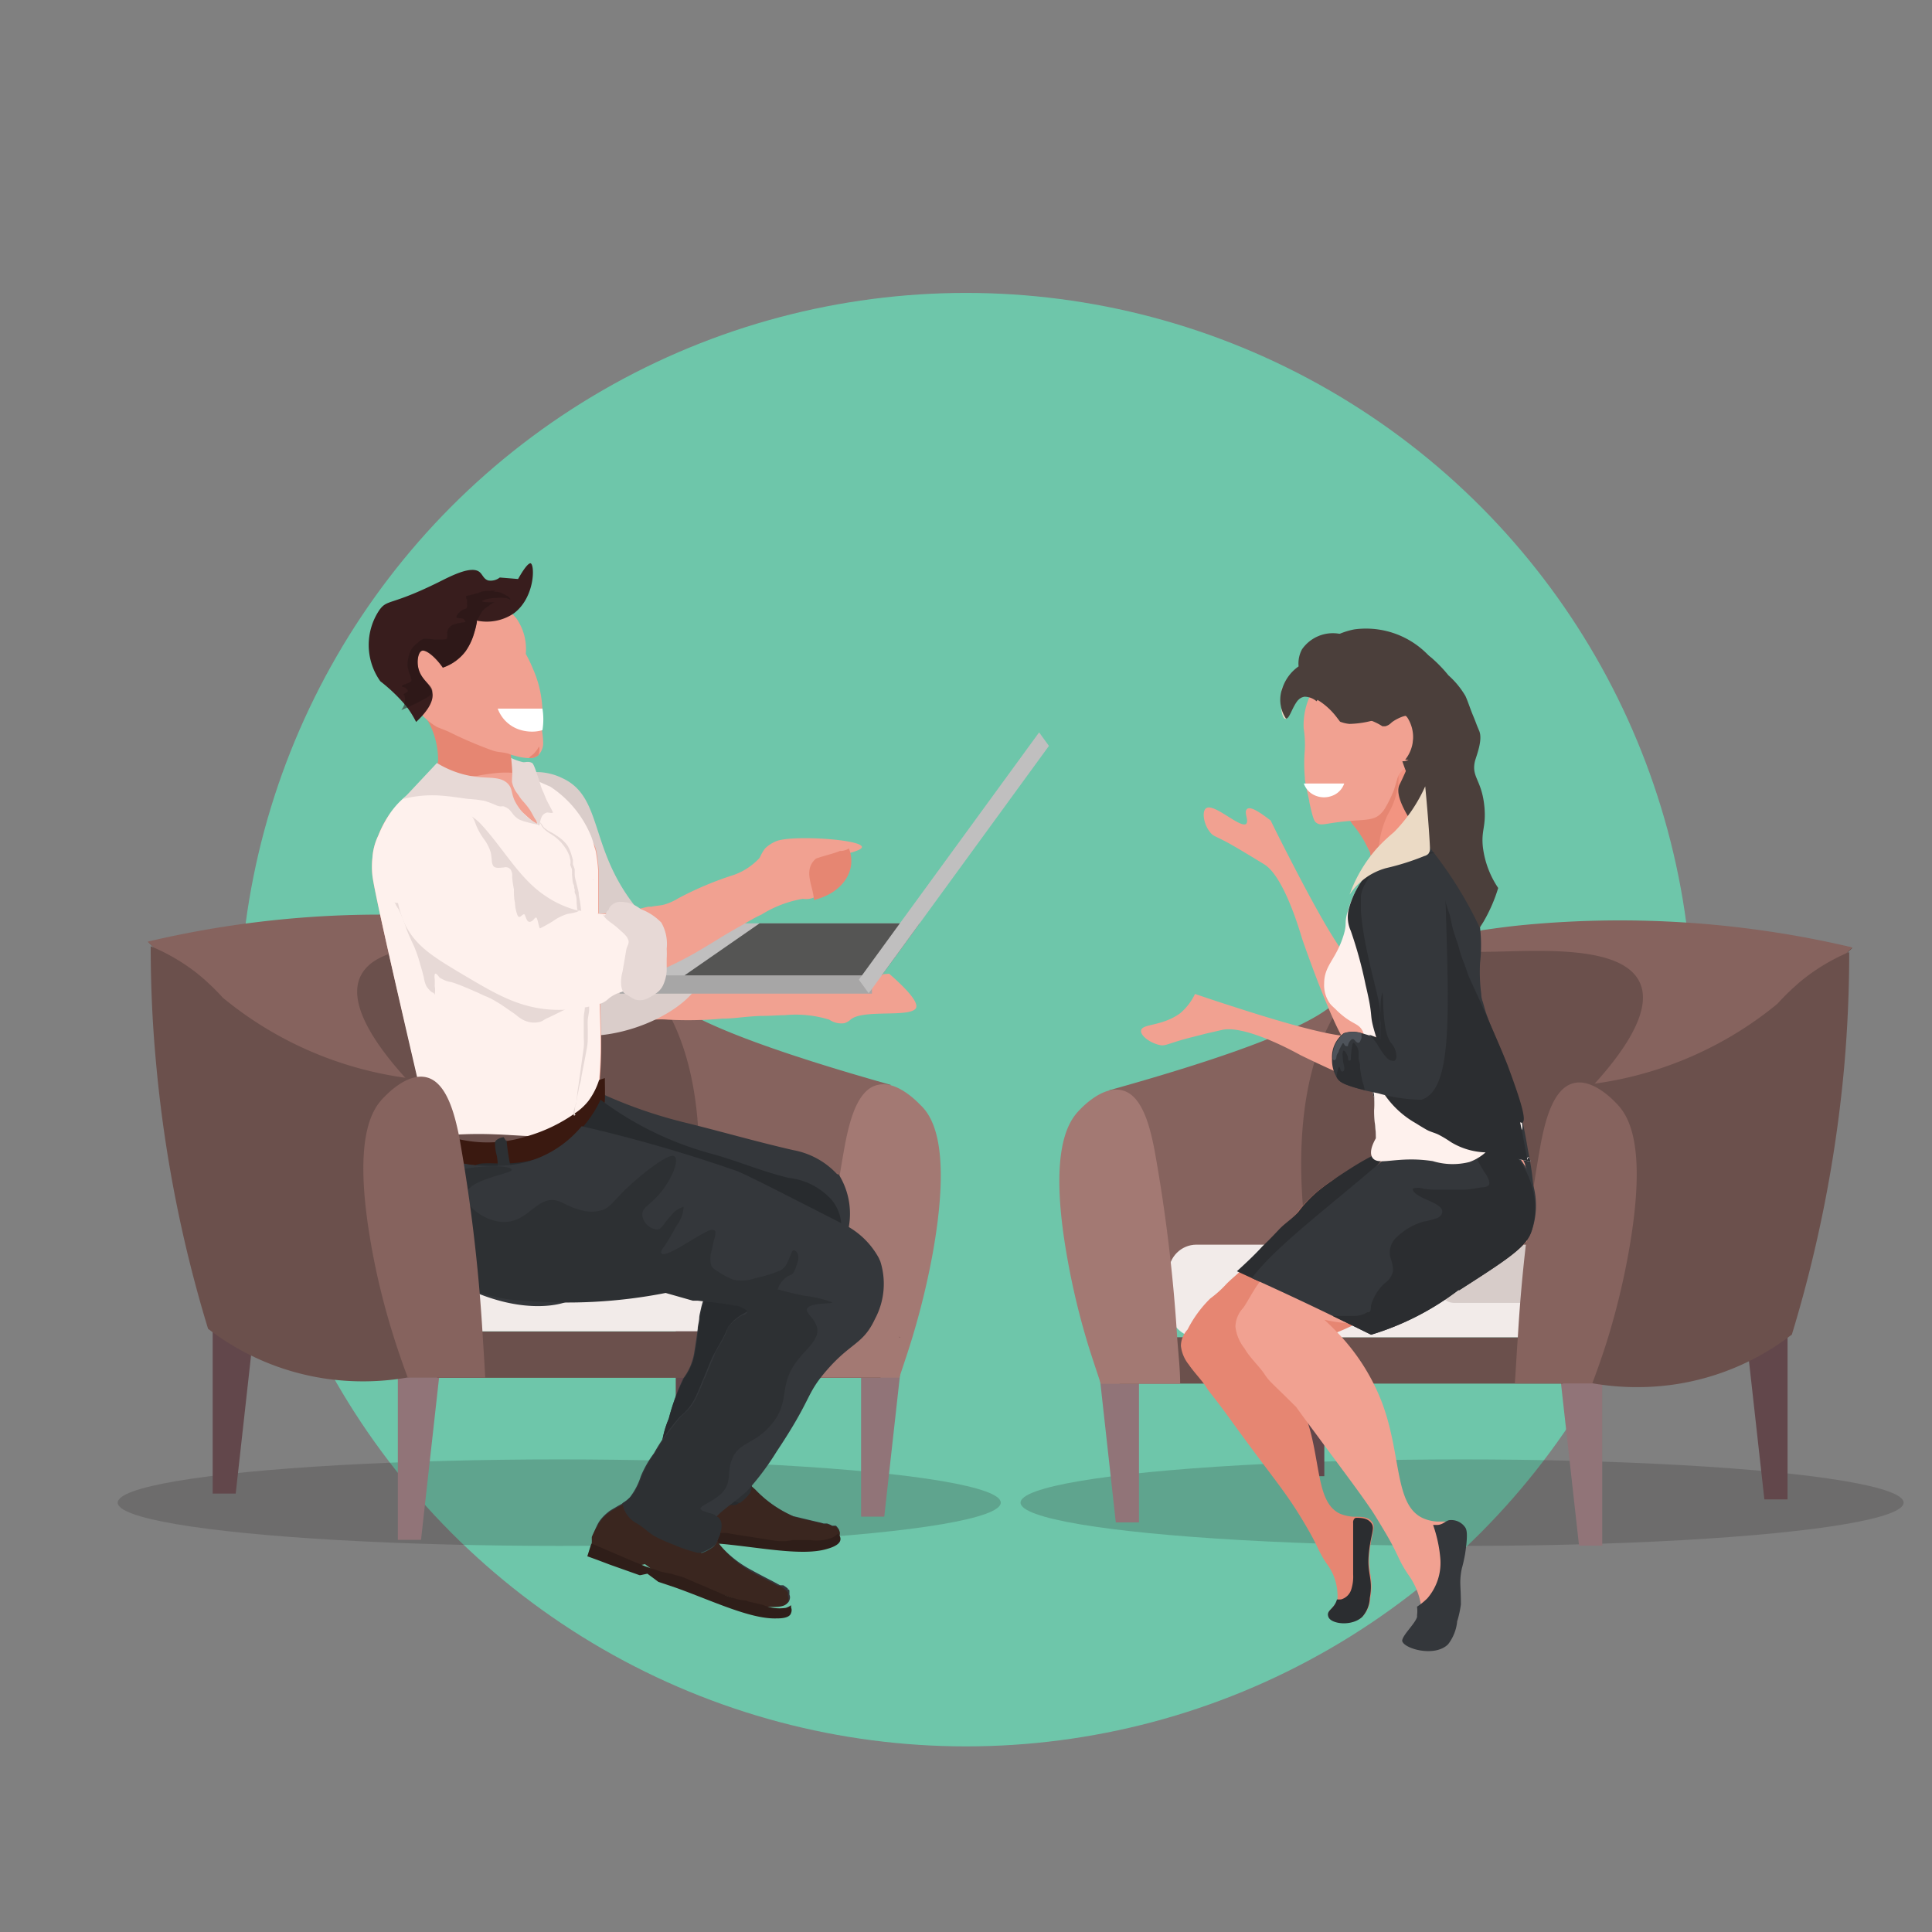 <svg id="Layer_1" data-name="Layer 1" xmlns="http://www.w3.org/2000/svg" viewBox="0 0 130 130">
  <rect x="0" y="0" width="130" height="130" fill="#808080" stroke="none"/>
  <defs>
    <style>
      .cls-1 {
        fill: #6ec6aa;
      }

      .cls-2 {
        fill: #231f20;
        opacity: 0.2;
        isolation: isolate;
      }

      .cls-3 {
        fill: #62474b;
      }

      .cls-4 {
        fill: #917478;
      }

      .cls-5, .cls-9 {
        fill: #6b504c;
      }

      .cls-6 {
        fill: #86635e;
      }

      .cls-7 {
        fill: #f2ebe9;
      }

      .cls-8 {
        fill: #a37973;
      }

      .cls-9 {
        opacity: 0.2;
      }

      .cls-10 {
        fill: #f1a191;
      }

      .cls-11 {
        fill: #e7d9d6;
      }

      .cls-12 {
        fill: #e68672;
      }

      .cls-13 {
        fill: #dacdca;
      }

      .cls-14 {
        fill: #fef1ed;
      }

      .cls-15 {
        fill: #34373b;
      }

      .cls-16 {
        fill: #3a1910;
      }

      .cls-17 {
        fill: #3a261f;
      }

      .cls-18 {
        fill: #282b2e;
      }

      .cls-19 {
        fill: #2d3033;
      }

      .cls-20 {
        fill: #381d1d;
      }

      .cls-21 {
        fill: #251414;
        opacity: 0.5;
      }

      .cls-22 {
        fill: #332f57;
      }

      .cls-23 {
        fill: #2f1e19;
      }

      .cls-24 {
        fill: #395a59;
      }

      .cls-25 {
        fill: #a7a6a6;
      }

      .cls-26 {
        fill: #c0bfbf;
      }

      .cls-27 {
        fill: #555554;
      }

      .cls-28 {
        fill: #ebdac5;
      }

      .cls-29 {
        fill: none;
      }

      .cls-30 {
        fill: #2b2d30;
      }

      .cls-31 {
        fill: #e77e67;
      }

      .cls-32 {
        fill: #f29481;
      }

      .cls-33 {
        fill: #b41f2f;
      }

      .cls-34 {
        fill: #4b3f3b;
      }

      .cls-35 {
        fill: #4b2b11;
      }

      .cls-36 {
        fill: #4e535a;
      }

      .cls-37 {
        fill: #fff;
      }
    </style>
  </defs>
  <circle class="cls-1" cx="65" cy="68.61" r="48.9"/>
  <ellipse id="Ellipse_17" data-name="Ellipse 17" class="cls-2" cx="37.63" cy="101.11" rx="29.71" ry="2.91"/>
  <ellipse id="Ellipse_17-2" data-name="Ellipse 17" class="cls-2" cx="98.38" cy="101.11" rx="29.71" ry="2.91"/>
  <g>
    <polygon class="cls-3" points="15.86 100.5 14.31 100.5 14.31 86.47 17.42 86.47 15.86 100.5"/>
    <polygon class="cls-3" points="47.03 98.94 45.47 98.94 45.47 84.91 48.59 84.91 47.03 98.94"/>
    <polygon class="cls-4" points="28.33 103.61 26.77 103.61 26.77 89.59 29.89 89.59 28.33 103.61"/>
    <polygon class="cls-4" points="59.5 102.05 57.94 102.05 57.94 88.03 61.06 88.03 59.5 102.05"/>
    <rect class="cls-5" x="29.42" y="89.59" width="29.83" height="3.12"/>
    <path class="cls-6" d="M59.94,73a17.45,17.45,0,0,0-2.31,8.36,17.65,17.65,0,0,0,2.28,9A29.35,29.35,0,0,0,51.49,88a30.1,30.1,0,0,0-8.6.23,145,145,0,0,0-1.84-17.2q-.66-3.9-1.46-7.5A11.17,11.17,0,0,1,43,65.35a10.86,10.86,0,0,1,1.61,1.55C45.66,68.12,49.29,70,59.94,73Z"/>
    <path class="cls-5" d="M46.16,85.85A60.88,60.88,0,0,0,16,85.5a19.25,19.25,0,0,0,1.23-7,19.68,19.68,0,0,0-2.78-9.52,25,25,0,0,0-4.47-5.58,68.17,68.17,0,0,1,22-1.52q1.62.16,2.91.36h0c4.58.7,6.13,1.7,6.67,2.06C49.6,69.83,46.52,84.27,46.16,85.85Z"/>
    <rect class="cls-7" x="27.76" y="83.35" width="28.18" height="6.23" rx="1.87"/>
    <path class="cls-8" d="M62.76,84.34a52.26,52.26,0,0,1-1.25,5.25c-.29,1-.63,2-1,3.11H55.13c.06-1,.12-2,.2-3.11A109.35,109.35,0,0,1,56.86,77c.28-1.41.79-3.71,2.21-4,1.24-.3,2.58,1.06,2.86,1.35C62.72,75.09,64.06,77.08,62.76,84.34Z"/>
    <path class="cls-6" d="M36.47,63.33c-.18,1.09-10.64-1.19-12.24,2.42-.89,2,1.42,5,3.16,6.9a12.9,12.9,0,0,1-5.76.62,10.88,10.88,0,0,1-3.77-1.74,34.88,34.88,0,0,1-3.45-2.59,25,25,0,0,0-4.47-5.58,68.17,68.17,0,0,1,22-1.52q1.62.16,2.91.36h0C35.9,62.65,36.52,63.05,36.47,63.33Z"/>
    <polygon class="cls-3" points="118.72 100.89 120.28 100.89 120.28 86.86 117.16 86.86 118.72 100.89"/>
    <polygon class="cls-3" points="87.55 99.33 89.11 99.33 89.11 85.3 85.99 85.3 87.55 99.33"/>
    <polygon class="cls-4" points="106.25 104 107.81 104 107.81 89.98 104.69 89.98 106.25 104"/>
    <polygon class="cls-4" points="75.08 102.44 76.64 102.44 76.64 88.42 73.53 88.42 75.08 102.44"/>
    <rect class="cls-5" x="75.33" y="89.98" width="29.83" height="3.12"/>
    <path class="cls-6" d="M74.64,73.36a17.42,17.42,0,0,1,0,17.33,29.35,29.35,0,0,1,8.42-2.27,30.1,30.1,0,0,1,8.6.23,145,145,0,0,1,1.84-17.2q.66-3.9,1.47-7.5a11.2,11.2,0,0,0-3.42,1.79A10.86,10.86,0,0,0,90,67.29C88.93,68.51,85.29,70.39,74.64,73.36Z"/>
    <path class="cls-5" d="M88.42,86.24a60.88,60.88,0,0,1,30.2-.35,19.06,19.06,0,0,1-1.22-7,19.57,19.57,0,0,1,2.77-9.52,25,25,0,0,1,4.47-5.58,68.17,68.17,0,0,0-22-1.52c-1.08.1-2,.23-2.91.36h0c-4.58.7-6.13,1.7-6.66,2.06C85,70.22,88.06,84.66,88.42,86.24Z"/>
    <rect class="cls-7" x="78.64" y="83.74" width="28.18" height="6.23" rx="1.87" transform="translate(185.46 173.72) rotate(180)"/>
    <rect class="cls-9" x="96.68" y="83.74" width="10.14" height="3.93" rx="1.18" transform="translate(203.49 171.41) rotate(-180)"/>
    <path class="cls-8" d="M71.83,84.73A49.3,49.3,0,0,0,73.07,90c.29,1,.64,2,1,3.11h5.34c0-1-.12-2-.2-3.11a109.35,109.35,0,0,0-1.53-12.64c-.28-1.41-.79-3.71-2.21-4-1.24-.3-2.58,1.06-2.85,1.35C71.87,75.48,70.52,77.47,71.83,84.73Z"/>
    <path class="cls-6" d="M98.11,63.71c.19,1.1,10.64-1.18,12.24,2.43.9,2-1.42,5-3.16,6.9a12.92,12.92,0,0,0,5.76.62,10.88,10.88,0,0,0,3.77-1.74,33.75,33.75,0,0,0,3.45-2.59,25,25,0,0,1,4.47-5.58,68.17,68.17,0,0,0-22-1.52c-1.08.1-2,.23-2.91.36h0C98.68,63,98.07,63.44,98.11,63.71Z"/>
    <path class="cls-10" d="M32.83,54.34c-.24.59-.45,1.12-.64,1.62-.67,1.79-1,3.1-.47,4.46a8.28,8.28,0,0,0,1.21,2c.23.29.34.35.75.82l.39.45a13.05,13.05,0,0,0,1.11,1.35l.22.19c.33.26.67.5,1,.75l0,0,.14.09.85.62.87.65c.37.27.78.42,1.17.67s.63.62,1,.73a1.27,1.27,0,0,0,.58-.07,2.32,2.32,0,0,1,.91,0c1,.14,2-.15,3-.06h0a25.26,25.26,0,0,0,3.69-.07c.82,0,1.3-.12,2.52-.18.79,0,1.19-.05,1.67-.05a7.67,7.67,0,0,1,3,.3,1.43,1.43,0,0,0,1,.24,1,1,0,0,0,.43-.24c.81-.72,4-.12,4.4-.77.13-.25-.09-.83-1.8-2.32-4.51.36-6.64.13-7.75-.19a13.77,13.77,0,0,0-3.91-.57,3.08,3.08,0,0,1-.45,0,3.71,3.71,0,0,1-.54-.06,7.63,7.63,0,0,1-.85-.26l-.15,0-.08,0-1-.22a3.6,3.6,0,0,1-.44-.12c-.65-.21-1.24-.51-1.87-.76a5.06,5.06,0,0,1-1.69-1.25,8.37,8.37,0,0,1-2.24-4.06,11,11,0,0,1-.34-1.63c0-.36.07-.68,0-1a10.4,10.4,0,0,0-.31-1.09,4.82,4.82,0,0,0-.36-1.19,1.79,1.79,0,0,0-.63-.59,3.21,3.21,0,0,0-3.68.5l-.1.09A3.68,3.68,0,0,0,32.83,54.34Z"/>
    <path class="cls-11" d="M35.83,54V52a2.5,2.5,0,0,0,0-.61c-.06-.13-.29,0-.41-.06a3.81,3.81,0,0,1-1.64-.7c-.29-.18-.55-.4-.83-.59s-.27-.2-.37,0a2,2,0,0,0-.14.49c-.05.21-.11.41-.16.61s0,.28.15.34c.44.14.88.25,1.31.43a4.24,4.24,0,0,1,1.16.64,3.37,3.37,0,0,1,.37.39,3.44,3.44,0,0,1,.27.27,1.38,1.38,0,0,1,.28.9Z"/>
    <path class="cls-12" d="M28.19,47.05l-.09,0c.17.33.4.81.66,1.4a5.46,5.46,0,0,1,.72,2.71,3.18,3.18,0,0,1-.79,1.67,4.21,4.21,0,0,1,2.67,0c.25.13.72.39,1.16.6a3.58,3.58,0,0,1,.48.24c.1.07.16.18.26.24.36.23.67.33,1,0s.21-1.29.21-1.86-.14-1.38-.14-2.1c0-.16.08-.59,0-.72a3,3,0,0,0-1-.28,3.81,3.81,0,0,1-1.57-.5,4.39,4.39,0,0,0-1.62-.4,7.64,7.64,0,0,1-1.07-.28A1.87,1.87,0,0,1,28.19,47.05Z"/>
    <path class="cls-13" d="M34.31,52.36a4,4,0,0,1,3.53,0c2.68,1.24,1.83,4.54,4.7,8.36,2.42,3.22,4.78,3.22,4.71,4.71-.12,2.43-6.56,5.63-10.72,3.66C30.81,66.37,30.75,54.49,34.31,52.36Z"/>
    <path class="cls-10" d="M27.34,46.14a5.67,5.67,0,0,0,1,1.91,4.56,4.56,0,0,0,1,.83l.12.06h0c.35.14.7.27,1,.43a27.77,27.77,0,0,0,2.71,1.14c.39.13.77.09,1.14.24a1.87,1.87,0,0,0,.36.11,3.61,3.61,0,0,0,.91.15.92.92,0,0,0,.65-.2h0a1.21,1.21,0,0,0,.32-.74,5.29,5.29,0,0,0-.1-1,4.33,4.33,0,0,1,.05-.81A7.47,7.47,0,0,0,35.86,45a9.22,9.22,0,0,0-.48-1,3.6,3.6,0,0,0-.62-2.37,3.85,3.85,0,0,0-3.13-1.42,4.58,4.58,0,0,0-4,2.32A4.52,4.52,0,0,0,27.34,46.14Z"/>
    <path class="cls-10" d="M30.73,52.21c.42,0,.62,0,1.37,0A12.49,12.49,0,0,1,33.59,52a6.76,6.76,0,0,1,.9,0c.38,0,.7.41,1.06.58a7.28,7.28,0,0,1,1.06.67,8.08,8.08,0,0,1,1.47,1,21.39,21.39,0,0,1,1.5,2,2.14,2.14,0,0,1,.57,1.13,11.66,11.66,0,0,1,.14,1.17c0,.68,0,1.35,0,2,0,1,0,1,.08,2.89,0,1.39,0,1.54,0,2.71,0,2.31.19,3.94,0,6.33a4.37,4.37,0,0,1-.57,2.07,3.54,3.54,0,0,1-1.24,1.23c-1.84,1.21-3.6.29-7.89.54-1.7.1-2.76.32-3-.19s.35-1.32.85-1.9C26.56,66,25.19,60,25.06,58.93a5.65,5.65,0,0,1,0-1.22,4.06,4.06,0,0,1,.39-1.48,6,6,0,0,1,.67-1.31,5.4,5.4,0,0,1,.51-.61A6.92,6.92,0,0,1,30.73,52.21Z"/>
    <path class="cls-14" d="M32.73,53.14c2.12.86,3.21,2.45,3.41,2.28s-2-3.19-1.62-3.51c.07-.07.21,0,.92.32,1.61.72,1.51.66,1.6.71a7.29,7.29,0,0,1,2.74,3.34A5.9,5.9,0,0,1,40,57a1.75,1.75,0,0,1,.11.41,11.66,11.66,0,0,1,.14,1.17c0,.68,0,1.35,0,2,0,1,0,1,.08,2.89,0,1.39,0,1.54,0,2.71,0,2.31.19,3.94,0,6.33a4.37,4.37,0,0,1-.57,2.07,3.54,3.54,0,0,1-1.24,1.23c-1.84,1.21-3.6.29-7.89.54-1.7.1-2.76.32-3-.19s.35-1.32.85-1.9C26.56,66,25.19,60,25.06,58.93a5.65,5.65,0,0,1,0-1.22,4.06,4.06,0,0,1,.39-1.48,8,8,0,0,1,.67-1.31,5.48,5.48,0,0,1,2.35-2.07A5.6,5.6,0,0,1,32.73,53.14Z"/>
    <path class="cls-15" d="M24.21,80.1a4.28,4.28,0,0,0,.05.49,10.07,10.07,0,0,0,.25,1.1c.1.32.22.72.38,1.22l.26.8,0,.08c.06.15.1.29.15.43l.47.33,1.09.76c1,.36,2.39.73,4.1,1.16a12.58,12.58,0,0,0,2.2.92c3.19,1,5.24.21,5.32,0,0,0,0-.14.13-.34l0-.11.14-.39c.1-.27.21-.55.31-.84h0c.06-.18.13-.36.2-.54l.45,0c1.23-.11,2.33-.23,3.3-.35l1.83-.23c1.71-.23,3.72-.55,3.89-.11.1.27-.66.5-1.07,1.54-.09.22,0,.27-.35,1.51a5.62,5.62,0,0,0-.15.55l-.06.27a2.33,2.33,0,0,0-.05.28v0c0,.23-.07.47-.1.71v.06l-.09.66c-.06.38-.11.76-.18,1.13a3.89,3.89,0,0,1-.7,1.55A14.45,14.45,0,0,0,45,95.46a6.6,6.6,0,0,0-.47,1.7,4.82,4.82,0,0,1-.39,1.59,3,3,0,0,1-.2.29,2.18,2.18,0,0,1-.25.28l0,0-.21.2-.09.09-.1.09-.09.1-.08.09,0,0L43,100l-.09.11a2.85,2.85,0,0,0-.33.58,1.66,1.66,0,0,0-.15.46,3.54,3.54,0,0,0-.09.77v.22s0,0,0,0a.41.41,0,0,0,0,.11v0a1.08,1.08,0,0,0,0,.21h0a.19.19,0,0,0,0,.08v0a.36.36,0,0,0,0,.09h0a.14.14,0,0,1,0,.06l0,0,0,.06.1.14.12.11,0,0h0l.05,0a1.17,1.17,0,0,0,.24.09l.06,0h0l.1,0,.11,0H44.6a2.65,2.65,0,0,1,1,.12l.43.08h0c.14-.07.29-.13.43-.21l.24.1.61.25h.11l.47,0h.18l.19,0h.3c2.67.19,5.43.79,7,.34.24-.07.87-.25.93-.62a.49.49,0,0,0-.12-.35l-.06-.08,0,0s0,0-.06-.06l-.07,0-.06,0h0l-.06,0h0l-.07,0a1.75,1.75,0,0,0-.34-.15l-.08,0-.06,0-.1,0c-.15-.05-.3-.08-.47-.12l-1.56-.37a7.9,7.9,0,0,1-2.57-1.8l-.27-.24-.3-.28a1.41,1.41,0,0,1-.21-.23.39.39,0,0,1-.08-.1.34.34,0,0,1-.06-.12,1.12,1.12,0,0,1,.09-.8h0l0,0c.29-.58,1-1.22,1.59-2.21a18.36,18.36,0,0,0,1.25-3.07c1.45-4.08.95-4.13,1.86-6,1.15-2.36,2-2.39,2.36-4.27a5,5,0,0,0-.6-3.87L56.32,79a5.33,5.33,0,0,0-2.94-1.61c-2.46-.56-4.9-1.27-7.35-1.87a31.41,31.41,0,0,1-5.48-1.9A11.49,11.49,0,0,1,39.6,75a5.88,5.88,0,0,1-1.89,2c-.73.36-1.89.38-4.16.43-1,0-1.49,0-1.94,0a11.92,11.92,0,0,1-4.56-1,10.08,10.08,0,0,1-1.63-1,7.67,7.67,0,0,0-.44.85q-.14.28-.24.57a4.14,4.14,0,0,0-.15.41s0,.09,0,.14,0,0,0,0a1,1,0,0,0,0,.14A7.34,7.34,0,0,0,24.21,80.1Z"/>
    <path class="cls-16" d="M60.58,90l-.11-.06S60.53,90,60.58,90Z"/>
    <path class="cls-17" d="M42.3,101.94v.26s0,.1,0,.15a1.74,1.74,0,0,0,0,.22h0a.19.19,0,0,0,0,.08v0a.36.36,0,0,0,0,.09h0s0,0,0,.06l0,0,0,.06.1.14.12.1s0,0,0,0h0l.06,0a.92.92,0,0,0,.23.09l.06,0h0l.1,0h.11l.11,0H44.6a4.91,4.91,0,0,1,1.46.2h0l.43-.21.85.35h.11l.47,0h.67c2.67.19,5.43.79,7,.34.24-.07.87-.25.92-.62a.44.44,0,0,0-.11-.35l-.06-.08,0,0a.17.17,0,0,0-.06-.06l-.07-.06-.06,0h0l-.06,0h0l-.07,0a1.75,1.75,0,0,0-.34-.15l-.08,0-.06,0-.1,0c-.15-.05-.3-.08-.47-.12-1-.23-1.49-.35-1.56-.38a7.69,7.69,0,0,1-2.57-1.79l-.57-.52a.78.78,0,0,1-.05.23c0,.24,0,.39-.29.47a4.82,4.82,0,0,1-2.1-.12l-1.13-.18L45.55,100c-.12,0-.39,0-.48-.08a1.67,1.67,0,0,1-.17-.44c-.06-.17-.06-.24-.24-.33A2.1,2.1,0,0,0,43.9,99l-.12.14-.13.14-.23.22-.09.09-.1.09-.09.1-.08.09,0,0L43,100l-.09.11a2.54,2.54,0,0,0-.48,1A3.54,3.54,0,0,0,42.3,101.94Z"/>
    <path class="cls-16" d="M27.34,77.23c4.26,1.56,8.06,1.72,9.75.57a21.11,21.11,0,0,0,1.81-1.53c1.35-1.22,1.78-1.69,1.8-2.24s0-1,0-1.49l-.39.13a4.77,4.77,0,0,1-.71,1.4,3.91,3.91,0,0,1-.69.68,10.74,10.74,0,0,1-3.53,1.73,8.66,8.66,0,0,1-5.69-.19,7.07,7.07,0,0,1-1.83-1.16A9.16,9.16,0,0,0,27.34,77.23Z"/>
    <path class="cls-18" d="M38.79,85.59c2-.43,3.62-.7,4.77-.87.42-.07.73-.09,1.35-.18,1.71-.23,3.72-.55,3.89-.11.1.27-.66.5-1.07,1.54-.09.22,0,.27-.35,1.51a7.27,7.27,0,0,0-.27,1.14c0,.23-.07.47-.1.71s-.07.48-.1.72-.11.76-.18,1.13a3.89,3.89,0,0,1-.7,1.55A14.19,14.19,0,0,0,45,95.46a6.6,6.6,0,0,0-.47,1.7,4.82,4.82,0,0,1-.39,1.59,3,3,0,0,1-.2.29,2.18,2.18,0,0,1-.25.28l0,0,0,.08a1.92,1.92,0,0,0,1.32,1c.47.15.87.4,1.33.54a14.41,14.41,0,0,0,1.44.24l.17,0a9.51,9.51,0,0,0,1.31.1.58.58,0,0,0,.45-.14l0,0a2.91,2.91,0,0,0,.69-.66,1.28,1.28,0,0,0,.12-.43c0-.17,0-.34.05-.47v0c0-.41-.07-1-.59-1v0c0-.16-.93,0-1-.21s.83-.67,1.22-1.58-.07-1.19,0-2.07c.11-1.38,1.19-1.4,2-3s.17-2.28.34-3.54a4.18,4.18,0,0,1,.42-1.32c1.08-2.36,3.37-2.43,3.64-4.09a2.79,2.79,0,0,0-.7-2.1,4.55,4.55,0,0,0-2.81-1.41c-1.84-.43-3.58-1.2-5.41-1.68A22.07,22.07,0,0,1,40.41,74a7.89,7.89,0,0,1-3.65,3.73c-2.42,1.07-4.53.13-4.92.84S32.65,80.94,38.79,85.59Z"/>
    <path class="cls-19" d="M34.08,76.8v-.16a14.2,14.2,0,0,0,.19,1.44,3.2,3.2,0,0,1,.09.81c0,.25-.13.18-.37.18s-.5.2-.49-.18a5.23,5.23,0,0,0-.07-1.12,3,3,0,0,1-.12-.88c0-.2.37-.35.58-.37Z"/>
    <path class="cls-11" d="M34.62,53.85c-.23-.53-.14-.77-.42-1.09-.51-.55-1.28-.36-2.38-.52a6.64,6.64,0,0,1-2.42-.9l-2.27,2.42a7.91,7.91,0,0,1,2.47-.23c.78.06,1,.11,1.92.23a8.1,8.1,0,0,1,1.09.13,7.54,7.54,0,0,1,.79.3c.36.15.36,0,.57.1.49.19.46.59,1,.87a3.68,3.68,0,0,0,.56.18,7.32,7.32,0,0,0,.79.17A3.55,3.55,0,0,1,34.62,53.85Z"/>
    <path class="cls-11" d="M40,59.21h-.16A.22.22,0,0,0,40,59.21Z"/>
    <path class="cls-11" d="M26.51,60.68a.68.68,0,0,1,.14.23c.05.1.12.19.18.29a10.69,10.69,0,0,1,.54,1.36c.15.39.33.77.51,1.16a9.23,9.23,0,0,1,.4,1.19c.09.28.17.58.24.87a1.93,1.93,0,0,0,.18.59,1.59,1.59,0,0,0,.32.36,1,1,0,0,0,.14.08c.05,0,.05.08.09.12a1.67,1.67,0,0,0,0-.59,3.71,3.71,0,0,0,0-.47,1,1,0,0,1,0-.31c.08-.16.27.16.32.21a2,2,0,0,0,.82.32c.51.15,1.31.51,1.8.72a6.46,6.46,0,0,0,.6.27,4.44,4.44,0,0,1,.57.3c.38.21.72.47,1.08.71s.44.36.7.5a1.59,1.59,0,0,0,1.26.15c.14-.06.26-.16.4-.22.32-.14.64-.31,1-.48s.46-.31.71-.43.38-.11.57-.2a1.33,1.33,0,0,0,.66-.84c.12-.37.18-.69-.16-.95a2,2,0,0,0-.74-.25A9.27,9.27,0,0,1,37.36,65c-.61-.22-1.23-.38-1.84-.6A8,8,0,0,0,34.44,64l-1-.22c-.26-.08-.52-.17-.77-.27L32,63.34a11.73,11.73,0,0,1-1.12-.43l-1.26-.51c-.36-.16-.73-.28-1.08-.45a4.89,4.89,0,0,1-1.31-.89,1.91,1.91,0,0,0-.41-.29C26.7,60.74,26.53,60.77,26.51,60.68Z"/>
    <path class="cls-11" d="M35.8,51.34c.09.06.17.26.31.67s.17.49.29.91a3.57,3.57,0,0,0,.19.45c.07.18.14.36.23.54s.27.5.39.76c-.09.07-.27,0-.38,0a.55.55,0,0,0-.36.25,1.62,1.62,0,0,0-.15.5c0,.06,0,.14-.1.1a.64.64,0,0,1-.1-.18c0-.1-.09-.19-.15-.29s-.2-.37-.31-.55a5.69,5.69,0,0,0-.49-.61,2.67,2.67,0,0,1-.24-.32c-.08-.13-.19-.25-.27-.39a2,2,0,0,1-.21-.56,5.58,5.58,0,0,1,.07-.91c0-.07,0-.14,0-.17a.07.07,0,0,1,.07,0C34.85,51.46,35.44,51.12,35.8,51.34Z"/>
    <path class="cls-11" d="M38.75,75h-.06a.62.62,0,0,1,0-.33c0-.11,0-.21.05-.32s.07-.43.09-.64.05-.44.09-.65l.09-.65.18-1.29.09-.65a4.23,4.23,0,0,0,0-.63c0-.42,0-.86,0-1.32,0-.22.05-.44.07-.65a1.73,1.73,0,0,0,0-.32c0-.1,0-.2,0-.31,0-.43,0-.86,0-1.3v-1.3a9.32,9.32,0,0,0-.18-1.26c-.08-.42-.17-.85-.24-1.29s-.08-.88-.13-1.31c0-.21,0-.42-.09-.63s0-.21-.05-.32,0-.2-.07-.32-.07-.44-.1-.65a.78.78,0,0,0,0-.16l0-.14c0-.1-.06-.2-.1-.31s0-.11,0-.17l0-.16-.07-.31A2.3,2.3,0,0,0,38,57a3.09,3.09,0,0,0-.9-.86,2.55,2.55,0,0,1-.53-.4,1.47,1.47,0,0,1-.18-.28.59.59,0,0,0-.2-.24l-.05,0h.05l.27,0H36.2v0a.88.88,0,0,1,.24.23,1.74,1.74,0,0,0,.19.26,2.91,2.91,0,0,0,.54.34,2.68,2.68,0,0,1,.28.18,1.85,1.85,0,0,1,.27.19,2.08,2.08,0,0,1,.48.5,2.62,2.62,0,0,1,.26.63l.09.31,0,.16s0,.1,0,.14l.12.32s0,.11,0,.17l0,.17c0,.21.07.42.12.63s.06.21.08.32a3,3,0,0,1,.07.32c0,.22.07.44.1.66.06.43.1.87.17,1.29s.16.84.24,1.27a8.23,8.23,0,0,1,.19,1.32c0,.06,0,.12,0,.17V66c0,.43,0,.87,0,1.31,0,.11,0,.22,0,.34s0,.22,0,.33-.07.43-.09.64,0,.42,0,.63,0,.44,0,.66a3.81,3.81,0,0,1-.07.67l-.12.64-.25,1.29c0,.21-.09.42-.14.64l-.06.32-.07.32c0,.21-.08.43-.14.64a2.8,2.8,0,0,0-.09.31.69.69,0,0,0,0,.32h.06Z"/>
    <path class="cls-12" d="M36.28,50.61a.87.87,0,0,0,0-.36c-.05,0-.09.14-.14.19a2.88,2.88,0,0,1-.22.27c-.06.07-.29.21-.33.3a.92.92,0,0,0,.65-.2h0C36.26,50.73,36.27,50.66,36.28,50.61Z"/>
    <path class="cls-20" d="M25.59,45.84a11.42,11.42,0,0,1,1.75,1.68A7,7,0,0,1,28,48.58c1-.94,1.18-1.57,1.09-2-.13-.62-.77-.82-.95-1.68-.09-.44,0-1,.24-1.11s.87.34,1.42,1.13a3.2,3.2,0,0,0,1.53-1.1,4.07,4.07,0,0,0,.58-1.23,5.52,5.52,0,0,0,.18-.74s0-.06,0-.09a3.24,3.24,0,0,0,2.5-.5C36,40.19,36,38,35.7,37.9c-.1,0-.32.14-.84,1.06l-1.23-.1a1,1,0,0,1-.77.2c-.31-.09-.38-.38-.57-.55-.54-.49-1.93.24-2.77.66-3.27,1.62-3.45,1.12-4,1.89A4.21,4.21,0,0,0,25.59,45.84Z"/>
    <path class="cls-21" d="M27,47.78c.3-.12.73-.31,1.23-.57s.81-.43.85-.62c.12-.48-.76-.75-.95-1.68-.09-.44,0-1,.24-1.11s.87.34,1.42,1.13a3.2,3.2,0,0,0,1.53-1.1,4.07,4.07,0,0,0,.58-1.23,5.52,5.52,0,0,0,.18-.74.14.14,0,0,0-.06-.07.52.52,0,0,0,.18-.22,4.25,4.25,0,0,1,.27-.46,1.45,1.45,0,0,1,.41-.33,2.23,2.23,0,0,1,.24-.19l.17-.07a2.81,2.81,0,0,1-.41,0c-.14,0-.3,0-.43-.05,0-.07.18-.11.25-.14a2.59,2.59,0,0,1,.68-.09,2.51,2.51,0,0,1,.67,0,1.48,1.48,0,0,1,.29.12c0-.12-.13-.21-.21-.26a2.62,2.62,0,0,0-.59-.27,1.27,1.27,0,0,0-.34,0,.37.37,0,0,0,.14-.07,1.27,1.27,0,0,0-.39,0,1.47,1.47,0,0,0-.59.07,6.41,6.41,0,0,1-1,.27c0,.12,0,.16.06.27a1,1,0,0,1,0,.24.64.64,0,0,1,0,.24c0,.13-.18.12-.3.19s-.42.31-.41.51c.16.09.44,0,.55.17s0,.14-.11.16a3.61,3.61,0,0,0-.65.15.63.63,0,0,0-.41.62,2.09,2.09,0,0,1,0,.25c0,.13-.16.12-.29.13h-.59a4,4,0,0,0-.68-.05,1,1,0,0,0-.43.28,1.64,1.64,0,0,0-.41.42,2.29,2.29,0,0,0-.27,1.09,2.55,2.55,0,0,0,.21.75c0,.13.13.23,0,.35s-.6.21-.59.29.12.07.17.09.24.15.23.24-.13.12-.19.16l-.11.06a.38.38,0,0,1,.1.21A1.09,1.09,0,0,1,27,47.78Z"/>
    <path class="cls-22" d="M28.42,82c.1.21.21.45.34.7l.22.45.47.23c.92.49,1.87.92,2.75,1.49.28.18.58.35.88.51.12,0,.26-.06.22-.21S33.05,85,33,85c-.24-.14-.49-.25-.74-.38s-.51-.24-.76-.38a18.47,18.47,0,0,1-1.65-1,10.24,10.24,0,0,1-1.28-1.09A1.2,1.2,0,0,0,28.42,82Z"/>
    <path class="cls-23" d="M42.38,102.36v.21h0c0,.23,0,.46,0,.7l.82.08h0l.78.08h0l2.07.22.06,0h0l.43-.21.85.35h0l1.24.1c2.6.25,5.37.82,7,.34.24-.07.87-.25.92-.62a.44.44,0,0,0-.11-.35l-.06-.08,0,0a1.11,1.11,0,0,1-.3.25,2.88,2.88,0,0,1-1.54.2h-.88l-.32,0a4.46,4.46,0,0,1-.51.07c-.3,0-.58,0-.89-.06l-1.13-.18-1.35-.21-.58-.1c-.23,0-.45,0-.68,0s-.66,0-1,0-.74,0-1.11-.09l-.73-.11Z"/>
    <path class="cls-19" d="M47,100a.73.73,0,0,0,.39.27c.32.11.65.24,1,.37a3,3,0,0,0,.62.26,3.43,3.43,0,0,1,.57.17l.19.07a2.91,2.91,0,0,0,.69-.66,1.28,1.28,0,0,0,.12-.43c0-.17,0-.34.05-.47h-.23a5.62,5.62,0,0,1-1.16,0c-.54,0-1.07-.2-1.62-.19,0,.09.41.24.43.25h0c.35.15.7.3,1.07.42a4.13,4.13,0,0,0,.7.14c-.06.07-.22,0-.31,0h-.38a8,8,0,0,1-1.1-.11l-.72-.12C47.21,100.05,47,100,47,100Z"/>
    <path class="cls-15" d="M27.64,77.82a2.16,2.16,0,0,0-.05.28,1.49,1.49,0,0,0,0,.21,8.93,8.93,0,0,0,0,1.12c0,.34,0,.76.07,1.28,0,.25,0,.53.05.84v.08l0,.46.38.43.87,1c.91.6,2.13,1.29,3.69,2.12a22.32,22.32,0,0,0,8.08,1.27h0c.63-.67,1.94-.25,4.06.07.7.1.28,0,1.83.22,1.73.19,3.75.38,3.8.84,0,.3-.75.33-1.41,1.23-.14.2-.06.27-.71,1.38l-.28.5-.12.25-.12.26,0,0-.27.67,0,0c-.09.21-.17.42-.26.62-.14.36-.29.71-.45,1.06a3.76,3.76,0,0,1-1.06,1.32A14.55,14.55,0,0,0,44,97.79a7.13,7.13,0,0,0-.88,1.54,4.57,4.57,0,0,1-.76,1.45l-.26.23a2.2,2.2,0,0,1-.32.21l0,0-.25.14-.1.06-.12.07-.12.07-.1.06,0,0-.09.06-.11.09a3,3,0,0,0-.47.47,2,2,0,0,0-.25.41,4.32,4.32,0,0,0-.28.72s0,.07,0,.1v0s0,.06,0,.09,0,0,0,0,0,.07,0,.11v0c0,.08,0,.15,0,.22h0s0,.06,0,.09v0a.28.28,0,0,0,0,.09h0s0,0,0,.06,0,0,0,0a.64.64,0,0,0,0,.07.44.44,0,0,0,.06.16.38.38,0,0,0,.09.13l0,0,0,0,0,0a1.13,1.13,0,0,0,.21.15l0,0h0l.09,0,.1,0,.11,0,.13,0,.06,0,.25.07h0l.16,0h.07l.08,0,.2,0h.07l.07,0a2.62,2.62,0,0,1,1,.36,2.55,2.55,0,0,0,.4.19h0l.47-.1a1.56,1.56,0,0,0,.2.16l.53.39h0l.1,0,.44.15.07,0a.16.16,0,0,0,.09,0h0l.18.06.18.06h0l.07,0c2.54.84,5.07,2.1,6.75,2.06.25,0,.91,0,1-.37a.48.48,0,0,0,0-.37.73.73,0,0,0,0-.09l0-.06,0-.07,0-.07s0,0-.06-.06a0,0,0,0,0,0,0l-.05,0h0l0-.06a2.32,2.32,0,0,0-.3-.22l-.07,0-.06,0a.26.26,0,0,0-.09,0l-.42-.23c-.91-.47-1.36-.71-1.42-.75A7.43,7.43,0,0,1,48.47,104c-.08-.11-.14-.21-.21-.3l-.22-.34a1.92,1.92,0,0,1-.15-.27.61.61,0,0,1,0-.12.79.79,0,0,1,0-.13,1.1,1.1,0,0,1,.29-.75h0l0,0c.42-.49,1.24-1,2.08-1.75a18.2,18.2,0,0,0,2-2.67c2.4-3.6,1.93-3.77,3.27-5.35,1.69-2,2.53-1.82,3.34-3.56a5,5,0,0,0,.36-3.9,2,2,0,0,1-.09-.2A5.42,5.42,0,0,0,56.6,82.3c-4.35-2.22-6.52-3.33-7.06-3.52a99.17,99.17,0,0,0-10.4-3,7.37,7.37,0,0,1-3.65,2.39C32.3,79.06,27.72,77.53,27.64,77.82Z"/>
    <path class="cls-16" d="M47.89,103a.61.61,0,0,1,0-.12A.11.11,0,0,0,47.89,103Z"/>
    <path class="cls-17" d="M39.82,103.42s0,.07,0,.1v0s0,.06,0,.09v0a.77.77,0,0,1,0,.15c0,.08,0,.15,0,.22h0a.28.28,0,0,0,0,.09v0s0,.06,0,.09h0s0,0,0,.06v0a.64.64,0,0,0,0,.07.44.44,0,0,0,.06.16.38.38,0,0,0,.09.13l0,0,0,0,0,0a.8.8,0,0,0,.21.15l0,0h0l.09,0,.1,0,.11,0,.13,0,.07,0,.24.07h0l.16,0,.07,0,.08,0,.2,0h.07l.07,0a4.91,4.91,0,0,1,1.37.55h0l.46-.1.74.55h0l.1,0,.44.15.07,0,.09,0h0l.18.06.18.06h0l.08,0c2.53.84,5.06,2.1,6.74,2.06.25,0,.91,0,1-.37a.48.48,0,0,0,0-.37l0-.09,0-.06,0-.07-.06-.07,0-.06s0,0,0,0l-.05,0h0l-.06-.06a1.69,1.69,0,0,0-.29-.22l-.07-.05-.06,0-.09,0-.42-.23c-.91-.47-1.36-.71-1.42-.75A7.43,7.43,0,0,1,48.47,104l-.43-.64a1,1,0,0,1-.1.21c-.1.23-.11.38-.4.39a5,5,0,0,1-2-.64l-1.05-.45-1-.44c-.11,0-.38-.1-.44-.2a1.84,1.84,0,0,1-.07-.47c0-.18,0-.25-.15-.38a2.11,2.11,0,0,0-.69-.32l-.16.11-.15.1-.29.16-.1.06-.12.07-.12.07-.1.06,0,0-.09.06-.11.09a2.45,2.45,0,0,0-.72.88A4.32,4.32,0,0,0,39.82,103.42Z"/>
    <path class="cls-23" d="M39.8,103.86l-.07.19h0l-.21.67.77.28h0l.74.28h0l2,.71.07,0h0l.46-.1.74.55h0l1.19.4c2.45.88,5,2.11,6.74,2.06.25,0,.91,0,1-.37a.48.48,0,0,0,0-.37l0-.09,0-.06a1.1,1.1,0,0,1-.36.18,2.82,2.82,0,0,1-1.54-.2l-.85-.2c-.11,0-.2-.08-.31-.1a3,3,0,0,1-.51-.07c-.28-.09-.55-.15-.84-.27l-1.05-.45-1.27-.54-.53-.23c-.22-.08-.44-.11-.65-.19s-.66-.11-1-.24-.71-.22-1.06-.37-.56-.23-.68-.28Z"/>
    <path class="cls-24" d="M44.84,102.74a.78.78,0,0,0,.3.35c.29.19.58.39.85.6a3.15,3.15,0,0,0,.55.41,3.15,3.15,0,0,1,.5.3l.17.11a2.83,2.83,0,0,0,.84-.47,1.29,1.29,0,0,0,.21-.39c.07-.15.12-.31.17-.44l-.23,0a5.6,5.6,0,0,1-1.12-.29c-.52-.16-1-.46-1.53-.58,0,.08.34.34.36.34h0a9.4,9.4,0,0,0,.94.68,4.6,4.6,0,0,0,.63.31c-.07,0-.22,0-.3,0l-.37-.09a8.12,8.12,0,0,1-1-.38l-.67-.28C45,102.8,44.89,102.7,44.84,102.74Z"/>
    <path class="cls-15" d="M41.57,86.7c-.2.1-.4.18-.57.25h0l-.39.13-.15,0-.07,0-.15,0a5,5,0,0,1-.74.12,6.63,6.63,0,0,1-1,0l-.35,0h0l-1.91-.19-1.94-.2a36.58,36.58,0,0,1-3.77-.57,4.28,4.28,0,0,1-2.29-1.07A6.33,6.33,0,0,1,27,81.36v-.17a26.54,26.54,0,0,1,.3-4,1.15,1.15,0,0,0,0-.14v0a.59.59,0,0,0,0-.14c0-.11.05-.25.08-.39a1.76,1.76,0,0,0,.13.18,10.93,10.93,0,0,0,1,1.17,9.26,9.26,0,0,0,5.88,2.72,10.36,10.36,0,0,0,1.38,0,8.83,8.83,0,0,0,1.22-.22l.21,0c.27-.08.53-.16.77-.25a8,8,0,0,0,1.32-.61l.16-.08a.43.43,0,0,0,0,0c-.12.69-.23,1.37-.35,2l-.18,1c0,.1,0,.21-.05.31l-.11.65-.09.48c0,.22-.07.45-.11.67s-.12.66-.17,1l.14.12.74.6,0,0,1.15.19.36.06.11,0,.12,0Z"/>
    <g>
      <rect class="cls-25" x="41.69" y="65.59" width="16.98" height="1.27"/>
      <polygon class="cls-26" points="61.88 62.13 60.23 64.4 58.52 65.59 58.45 65.63 41.91 65.63 41.97 65.59 46.96 62.13 61.88 62.13"/>
      <polygon class="cls-27" points="61.88 62.13 60.23 64.4 59.33 65.63 46.06 65.63 46.12 65.59 51.11 62.13 61.88 62.13"/>
      <polygon class="cls-26" points="70.58 50.19 61.88 62.13 60.23 64.4 58.67 66.54 58.45 66.83 57.79 65.92 58.03 65.59 60.55 62.13 69.92 49.28 70.58 50.19"/>
    </g>
    <path class="cls-19" d="M56,87.63c0,.13-1.46,0-1.69.42-.15.3.57.68.68,1.35s-.58,1.24-1.18,1.95c-1.57,1.86-.51,2.85-1.93,4.53-1.17,1.37-2.22,1.12-2.67,2.43-.28.83,0,1.33-.51,2s-1.64,1-1.56,1.22,1,.31,1,.47,0,0,0,0c.5.17.46.75.33,1.14a0,0,0,0,0,0,0c0,.13-.1.29-.16.44h0a1.29,1.29,0,0,1-.21.39,3,3,0,0,1-.84.47l0,0a.62.62,0,0,1-.48,0,9,9,0,0,1-1.24-.41l-.15-.07a10.68,10.68,0,0,1-1.34-.59c-.41-.24-.74-.59-1.16-.84a1.89,1.89,0,0,1-1-1.31.31.31,0,0,1,0-.08h0l.16-.1.08-.05.08-.06.06-.05.13-.12.07-.06.09-.12.1-.12a6.35,6.35,0,0,0,.57-1.21,3.89,3.89,0,0,1,.19-.41,1.59,1.59,0,0,1,.15-.29,8.52,8.52,0,0,1,.54-.84,16.7,16.7,0,0,1,1.64-2.31l.06-.07.25-.23a3.31,3.31,0,0,0,.81-1.09q.24-.53.45-1c0-.12.09-.23.14-.34s.09-.23.14-.34l.27-.67a1.42,1.42,0,0,0,.08-.18,1,1,0,0,0,.07-.15l.05-.09a.41.41,0,0,1,0-.09c.09-.18.18-.35.29-.53a7.87,7.87,0,0,0,.57-1.09.41.41,0,0,0,0-.08h0v0l0,0s0,0,0,0,0,0,0,0l0-.06.06-.08h0a3.31,3.31,0,0,1,1-.83l.09,0,0,0,.09-.07a.2.2,0,0,0,.1-.13v0h0c0-.13-.18-.23-.46-.33H49.9l-.31-.09h0l-.12,0c-.67-.14-1.62-.24-2.52-.34l-.33,0L44.79,87h0a34.33,34.33,0,0,1-9.64.51,10.24,10.24,0,0,1-4-1c-2.51-1.3-4.94-4.15-4.22-5.9.49-1.19,2.29-1.55,4-1.9s3.47-.27,3.51,0-3,.64-3.09,1.69c-.08.74,1.33,1.88,2.67,1.82,1.55-.06,2.12-1.72,3.41-1.44.5.11.79.44,1.78.68a2.47,2.47,0,0,0,1.18,0c.72-.18.82-.63,2-1.71.94-.86,2.68-2.23,3-1.94s-.17,1.48-.91,2.4-1.3,1-1.26,1.58a1.1,1.1,0,0,0,1,.94c.31,0,.39-.37.92-.92A1.65,1.65,0,0,1,46,81.2a2.23,2.23,0,0,1-.46,1.25c-.25.44-.49.89-.77,1.31-.08.13-.41.46-.23.6s.91-.28,1.11-.39c.59-.32,1.14-.7,1.72-1,.17-.1.67-.39.77-.08a1.47,1.47,0,0,1-.1.54c-.06.31-.14.61-.2.91a1.63,1.63,0,0,0,0,.73c.06.26.25.35.47.49a5.25,5.25,0,0,0,1.05.55A2.67,2.67,0,0,0,50.83,86a8.94,8.94,0,0,0,1.69-.52c.43-.24.52-.69.71-1.11.08-.19.15-.37.36-.14s.12.65,0,.92a1.62,1.62,0,0,1-.23.52c-.11.12-.29.16-.42.25a1.66,1.66,0,0,0-.61.84c.4.11,1,.27,1.8.43A7.88,7.88,0,0,1,56,87.63Z"/>
    <path class="cls-5" d="M28.89,72.69c-.36,2.82-.67,5.78-.88,8.87-.27,3.9-.38,7.6-.37,11.09a17.45,17.45,0,0,1-5.77.11A17,17,0,0,1,14,89.41a88.61,88.61,0,0,1-3.51-18c-.25-2.72-.35-5.3-.35-7.74a13.21,13.21,0,0,1,3.23,1.91A15.91,15.91,0,0,1,15,67.14,24.61,24.61,0,0,0,28.89,72.69Z"/>
    <path class="cls-6" d="M32.65,92.7H27.44c-.41-1.09-.76-2.13-1.06-3.11A48,48,0,0,1,25,83.91c-1.3-7.25,0-9.24.83-10.07.28-.29,1.61-1.65,2.86-1.35,1.41.33,1.93,2.64,2.21,4a113.54,113.54,0,0,1,1.56,13.06C32.53,90.69,32.6,91.74,32.65,92.7Z"/>
    <path class="cls-5" d="M105.7,73.08c.36,2.82.66,5.78.87,8.87.27,3.89.38,7.6.37,11.09a17.45,17.45,0,0,0,5.77.11,17,17,0,0,0,7.86-3.35,89.26,89.26,0,0,0,3.52-18c.24-2.72.34-5.31.34-7.74A13.21,13.21,0,0,0,121.2,66a17,17,0,0,0-1.61,1.55A24.59,24.59,0,0,1,105.7,73.08Z"/>
    <path class="cls-6" d="M101.93,93.09h5.21c.41-1.09.77-2.13,1.07-3.11a49.8,49.8,0,0,0,1.37-5.68c1.3-7.25,0-9.24-.83-10.07-.27-.29-1.61-1.65-2.85-1.35-1.42.33-1.94,2.64-2.21,4A109.27,109.27,0,0,0,102.13,90C102.05,91.08,102,92.13,101.93,93.09Z"/>
    <path class="cls-28" d="M99.79,62l-.24.38a27,27,0,0,0-3-4.92c-.85-1.12-2.94-3.68-2.39-4.72.05-.1.23-.46.46-1a4.89,4.89,0,0,0,.21-.72h-.06l-.27,0a2.43,2.43,0,0,0,.19-2.77.67.67,0,0,0-.3-.28h0l-.27.08h0l-.11.05-.13-.15-1-1.15-.42-.46a14.81,14.81,0,0,1,2,1A2,2,0,0,0,94,46.08c.3.34.59.69.89,1a1.14,1.14,0,0,0,.18-.74,2.92,2.92,0,0,1,1.5,2.27,14.76,14.76,0,0,1,0,2.82,14.2,14.2,0,0,0,1.32,6.38A23.38,23.38,0,0,1,99.79,62Z"/>
    <path class="cls-28" d="M94.07,48.41a3,3,0,0,1-1.36.8,2.57,2.57,0,0,1-1.82-.09c-.81-.4-1.46-1.41-2.09-1.88l-.17-.11a1.26,1.26,0,0,0-.81-.31.81.81,0,0,0-.45.23c-.45.44-.64,1.36-.89,1.32s-.37-1-.21-2.13l.15.3a1.89,1.89,0,0,0,.93-1c0,.22.06.43.08.65a2.37,2.37,0,0,0,.79-1.2c.11.52.22,1,.32,1.55l.91-.71s.08-.06.12-.05.09.08.1.09a20.36,20.36,0,0,0,1.92,1.92A3.38,3.38,0,0,0,94.07,48.41Z"/>
    <path class="cls-29" d="M89.17,47.9a2.29,2.29,0,0,0,1,.67,2.32,2.32,0,0,0,.63.15,6.53,6.53,0,0,0,2.36-.5,5,5,0,0,1,.77-.16l.28,0a.77.77,0,0,1,.26,0h0a.67.67,0,0,1,.3.28,2.43,2.43,0,0,1-.19,2.77.39.39,0,0,1-.08.1,2.42,2.42,0,0,1-2.84.47,4,4,0,0,1-1.3-1.28"/>
    <circle class="cls-14" cx="94.47" cy="51.23" r="0.7"/>
    <g>
      <path class="cls-10" d="M89.44,67.11c.13.15.29.3.49.5,1,1,1.42.79,1.73,1.38a2.89,2.89,0,0,1,.18,1.4,6.59,6.59,0,0,1,.24.76c.19.83.32,1.67.52,2.5a11.78,11.78,0,0,1,.11,2.59,5.61,5.61,0,0,1-.15,1.83,2.47,2.47,0,0,1-.35.66A2,2,0,0,0,92,79h0l-.14.19c.35,0,.56-.53.8-.74s.66-.68,1-1A4.38,4.38,0,0,1,95,76.87a4.73,4.73,0,0,1,2-.12,2.44,2.44,0,0,1,.75.29c.12.08.23.18.35.27s.55.21.79.39a5,5,0,0,1,.81,1,4.28,4.28,0,0,1,.55,1,16.43,16.43,0,0,1,.57,2.52c.14.59.53,1.5,1.22,1.6h0c.35,0,.64-.46.76-.73l.09-.26a7.06,7.06,0,0,0,.17-1.7,15.36,15.36,0,0,0-.37-3.64,36.4,36.4,0,0,0-.92-4.14c-.22-.67-.41-1.37-.65-2-.29-.82-.68-1.6-1-2.42-.12-.33-.23-.62-.32-.91a6.71,6.71,0,0,1-.25-1.07,9.05,9.05,0,0,1-.08-2.1,10.63,10.63,0,0,0-1.34-6.64,10.13,10.13,0,0,0-2.11-2.48H96a1.56,1.56,0,0,0-1.08.6,3.12,3.12,0,0,0-.43.56,5.75,5.75,0,0,0-1.73.83l-.25.2a2.78,2.78,0,0,0-.76,1c-.31.75-.19,1.51-.61,2.58,0,.1-.1.33-.24.64l0,.11c-.13.34-.19.67-.31,1s-.3.68-.45,1c0,.1-.08.2-.12.3h0c-.11.33-.18.66-.29,1A3.28,3.28,0,0,0,89.44,67.11Z"/>
      <path class="cls-12" d="M96.71,84.93l0,.08c-.35.85-1.63,1.68-4.17,3.32h0s-.35.24-.82.51l-.11.06-.46.25-.08,0h0l-.17.09h0c-.37.18-.79.36-1.24.53a10.15,10.15,0,0,1-3.14.69,7.84,7.84,0,0,1-2.12-.22,12.6,12.6,0,0,1,3.39,4.87c.19.53.34,1,.47,1.55.58,2.45.52,4.56,1.92,5.2a2.83,2.83,0,0,0,1,.2h.12c.45,0,.84.05,1.06.4s-.11.81-.22,2.1.31,1.62.07,2.93a2,2,0,0,1-.52,1.28c-.71.64-2.07.47-2.26,0s.39-.51.57-1.19l0-.16a.41.41,0,0,0,0-.11,3.61,3.61,0,0,0-.66-2,5.39,5.39,0,0,1-.46-.74c-.27-.48-.33-.77-1.13-2.11-1.32-2.22-2-2.85-5-7-1.2-1.65-1.29-1.66-1.59-2.13s-.83-1-1.17-1.51a2.41,2.41,0,0,1-.53-1.27,1.66,1.66,0,0,1,.45-1.09,7.93,7.93,0,0,1,1.53-2.09,7.34,7.34,0,0,0,1.06-.95c.28-.29.59-.54.88-.81l.24-.22c.47-.47.92-1,1.34-1.49s.78-.77,1.15-1.17S87,82,87.37,81.5A8.09,8.09,0,0,1,88.87,80h0l.21-.17.09-.06c.12-.1.27-.2.4-.29a5.15,5.15,0,0,1,2.62-.77h.24a3.07,3.07,0,0,1,.42,0,4.88,4.88,0,0,1,2.45,1.12,4.68,4.68,0,0,1,.75.79,4.86,4.86,0,0,1,.67,1.25.76.76,0,0,0,0,.11A4.62,4.62,0,0,1,96.71,84.93Z"/>
      <path class="cls-30" d="M96.68,85c-.35.85-1.63,1.68-4.17,3.32a16,16,0,0,1-1.48.86l-1.32-.64Q87,87.25,84.23,86l-1-.46c.6-.55,1.19-1.1,1.7-1.66.16-.16.59-.57,1.15-1.17.4-.42.91-.73,1.29-1.18A8.09,8.09,0,0,1,88.87,80s.32-.26.72-.53c1.48-1,3.1-2.08,4.42-2.28a2,2,0,0,1,1.18.14c.79.38,1.13,1.36,1.34,2.66,0,.3.09.61.13.93s.07.63.1,1c0,0,0,.09,0,.13A5.81,5.81,0,0,1,96.68,85Z"/>
      <path class="cls-10" d="M81.15,54.39c-.3.22-.15,1.13.31,1.65.19.23.29.2,1.17.67.5.28.87.5,1.47.86l1,.61c1.16.76,2.12,3.64,2.52,5,0,0,2.52,7.32,3.38,7.43h.11l.18,0A3.11,3.11,0,0,0,93,67.72,2.27,2.27,0,0,0,92.8,67a3.28,3.28,0,0,0-.58-.93,10.17,10.17,0,0,0-1.17-1.24c-.47-.41-1.36-1.4-4.32-7.18-.3-.58-.73-1.42-1.23-2.44-.62-.47-1.35-1-1.59-.77s.15.76-.06,1C83.43,55.74,81.67,54,81.15,54.39Z"/>
      <path class="cls-31" d="M91.67,59.23a.5.5,0,0,0-.18,0C91.39,59.31,91.4,59.41,91.67,59.23Z"/>
      <path class="cls-32" d="M90.41,54.67l.06,0h0l.08.05a1,1,0,0,1,.12.16,6.1,6.1,0,0,0,.34.54,7,7,0,0,1,.85,1.24c.11.23.24.45.34.68a.56.56,0,0,1,0,.12,3.25,3.25,0,0,1,.08.45,4.91,4.91,0,0,1,0,.77,4.3,4.3,0,0,1,0,.51c.07-.16.45-.22.59-.29l.68-.38a3.32,3.32,0,0,1,1.6-.59,4.54,4.54,0,0,1,1.3.11,5.64,5.64,0,0,1,1.82.78,21.71,21.71,0,0,1-3-4.58c-.09-.29-.15-.58-.15-.58a7.79,7.79,0,0,1-.12-1.07c0-.75.18-1.14,0-1.61a.53.53,0,0,0-.24-.3.55.55,0,0,0-.44,0,3.83,3.83,0,0,0-.29.28,9.36,9.36,0,0,0-.79.62c-.73.68-1.38,1.44-2.09,2.14-.23.24-.49.43-.71.67C90.47,54.51,90.37,54.58,90.41,54.67Z"/>
      <path class="cls-15" d="M99.59,64.79a11.53,11.53,0,0,0,.08,2.1c0,.27.11.54.11.54l.15.53c.09.29.2.58.32.91.31.82.71,1.6,1,2.42.24.66.43,1.36.65,2a36.4,36.4,0,0,1,.92,4.14c.05.23.09.47.13.7a13.74,13.74,0,0,1,.24,2.94,7.06,7.06,0,0,1-.17,1.7l-.09.26c-.12.27-.41.74-.76.73h0c-.69-.1-1.08-1-1.22-1.6a16.43,16.43,0,0,0-.57-2.52,4.28,4.28,0,0,0-.55-1c-.17-.22-.32-.47-.5-.69A1.88,1.88,0,0,0,99,77.7a2.06,2.06,0,0,0-.42-.21,3.14,3.14,0,0,1-.37-.18c-.12-.09-.22-.19-.35-.27a2.44,2.44,0,0,0-.75-.29,4.73,4.73,0,0,0-2,.12,5.22,5.22,0,0,0-1,.41l-.33.18c-.67.37-.94.63-1.11.63h-.08l0,0c-.1-.1,0-.37.07-.78h0a4.7,4.7,0,0,0,.12-1,11.78,11.78,0,0,0-.12-2.59c-.13-.52-.22-1-.33-1.56a2.56,2.56,0,0,0,0-.27c0-.22-.09-.44-.14-.67a6.59,6.59,0,0,0-.24-.76,2.89,2.89,0,0,0-.18-1.4c-.31-.59-.69-.39-1.73-1.38-.2-.2-.36-.35-.49-.5L90,64.56h0c0-.1.07-.2.12-.3.15-.33.33-.66.45-1s.18-.67.31-1v0l0-.11c.14-.31.2-.54.24-.64.42-1.07.3-1.83.61-2.58a2.78,2.78,0,0,1,.76-1l0,0,.2-.16.12-.09.25-.16.12-.07a6.49,6.49,0,0,1,1.24-.51,3.12,3.12,0,0,1,.43-.56,1.56,1.56,0,0,1,1.08-.6h.16a9.94,9.94,0,0,1,2.11,2.48A10.54,10.54,0,0,1,99.59,64.79Z"/>
      <path class="cls-10" d="M103,83a2.26,2.26,0,0,1-.18.34l-.08.1v0h0l0,0h0l0,0h0l0,.07h0l-.06.07-.12.13c-.17.17-.37.34-.6.53l-.1.08h0l-.09.08-.11.08c-.35.27-.78.56-1.27.89l-.15.1-.6.4-.24.15-.12.08-.25.16h0l-.32.21-.07,0-.27.17,0,0,0,0-.05,0a14.73,14.73,0,0,1-6.82,2.41h-.39a9.62,9.62,0,0,1-2-.25c.28.26.55.52.8.78a14,14,0,0,1,3.09,4.82c1.32,3.53.81,6.89,2.76,7.76a2.76,2.76,0,0,0,.9.22l.25,0c.57,0,1.08,0,1.36.46s-.13.93-.26,2.42.36,1.87.09,3.38a2.34,2.34,0,0,1-.61,1.47c-.81.73-2.38.53-2.6,0s.56-.63.7-1.56c0,0,0-.08,0-.12a2.18,2.18,0,0,0,0-.57,4.82,4.82,0,0,0-.75-1.79,8.25,8.25,0,0,1-.53-.85c-.16-.3-.26-.54-.46-.94s-.41-.79-.84-1.5c-.25-.42-.48-.8-.71-1.15-1-1.46-1.82-2.52-3.78-5.18-.39-.52-.82-1.1-1.3-1.77C85.54,93,85.44,93,85.09,92.47s-1-1.12-1.35-1.74a2.87,2.87,0,0,1-.61-1.46A1.9,1.9,0,0,1,83.66,88c.39-.58.7-1.24,1.14-1.79a3.58,3.58,0,0,1,.62-.61,9,9,0,0,0,1.22-1.1c.4-.43.87-.77,1.29-1.19s1.06-1.12,1.55-1.71.88-.89,1.31-1.34,1-.8,1.38-1.25h0l.11-.11.15-.19h0l.3-.35h0l.2-.22.11-.11h0c.15-.16.3-.3.45-.44h0c.12-.11.25-.21.38-.31l.1-.07h0s.41-.33.74-.55l.08,0h0a2.61,2.61,0,0,1,.28-.17l.09,0,.09,0,.06,0,.08,0,.27-.12.09,0,.18-.07L96,76h0a6.7,6.7,0,0,1,.83-.22H97l.23,0h1.21l.18,0,.09,0h.1l.09,0,.1,0h.11l.06,0h0l.09,0,.19,0,.09,0,.09,0,.07,0h0l.08,0,.17.08h0l.18.08.09,0,.17.09.17.09.08,0,.09,0,.07,0,0,0,0,0,0,0,.08.06a.1.1,0,0,1,0,0l.1.07.08.06.06,0,.11.08h0l.08.07,0,0,.17.16a.6.6,0,0,1,.08.08l.18.19a3.94,3.94,0,0,1,.36.45l0,0h0a.83.83,0,0,1,.08.12h0l.08.13.06.1a.21.21,0,0,1,0,.06l.11.19.06.12a2.55,2.55,0,0,1,.13.29l0,.06.09.26s0,.08,0,.13a1.23,1.23,0,0,1,0,.16h0a.66.66,0,0,1,0,.15v0a.29.29,0,0,1,0,.09,1.18,1.18,0,0,1,0,.2.07.07,0,0,1,0,0s0,.06,0,.09v0c0,.11,0,.22,0,.34a.17.17,0,0,0,0,.07A4.9,4.9,0,0,1,103,83Z"/>
      <path class="cls-15" d="M103,83c-.4,1-1.87,1.93-4.8,3.81l-.07,0a18.5,18.5,0,0,1-5.87,3L91,89.19l-1.32-.64Q87,87.25,84.23,86c1.81-2.36,5.4-4.91,9.78-8.76h0a7.31,7.31,0,0,1,.82-.6,5.85,5.85,0,0,1,3.77-.86,5.49,5.49,0,0,1,2.31.89,5.56,5.56,0,0,1,2.2,2.88A5.2,5.2,0,0,1,103,83Z"/>
      <path class="cls-30" d="M96.77,58.87c0,.15.08.3.14.43a3.4,3.4,0,0,1,.2.71,10.83,10.83,0,0,0,.38,1.38c.13.35.17.74.27,1.11s.34,1,.46,1.47.41,1.07.56,1.63.29.81.39,1.23a2,2,0,0,0,.08.43,2.86,2.86,0,0,1,.2.48c0,.16.12.31.18.47s.1.26.07.32a9.34,9.34,0,0,0-2.33-1.71,4.66,4.66,0,0,1-1.33-.9,2,2,0,0,1-.49-1.64A7.21,7.21,0,0,1,96,62.6a8.09,8.09,0,0,0,.16-1.31,9.82,9.82,0,0,1,.31-1.3A2.47,2.47,0,0,1,96.77,58.87Z"/>
      <path class="cls-14" d="M103,78.16l-.39-.08-.3-.06-.47-.08c-.18,0-.36-.07-.55-.09l-.19,0-1.2-.17-.2,0-.57-.07-.47,0h-.06l-.52,0h0l-.45,0H97.4l-.4,0h-.18l-.37,0h-.59l-.43,0H95c-.31,0-.61,0-.91,0h-.75l-.73,0v0h0c0-.13,0-.26,0-.38v-.3a7.38,7.38,0,0,0-.06-.93,7.42,7.42,0,0,1-.06-.94,7.36,7.36,0,0,0,0-1c0-.16-.08-.3-.1-.46s0-.45-.07-.68a3.82,3.82,0,0,0-.1-.58,5.2,5.2,0,0,0-.21-.76,2.81,2.81,0,0,1-.14-.8,2.89,2.89,0,0,0-.18-1.4c-.31-.59-.69-.39-1.73-1.38-.11-.12-.21-.2-.28-.27a1.46,1.46,0,0,1-.21-.23,2.12,2.12,0,0,1-.37-1.32c0-1.22.78-1.59,1.29-3.2.3-.94,0-.79.35-1.82a6.43,6.43,0,0,1,1.7-2.84l.09-.08,0,0,0,0,.1-.09.06,0,.06,0a14.5,14.5,0,0,1,2.1-1.34,9.72,9.72,0,0,1,1.22-.59h0s0,0,0,0a4.34,4.34,0,0,0-1.68,1.22q-.15.2-.3.42a5.56,5.56,0,0,0,.59,6.3,4.28,4.28,0,0,0,.45.4,3.76,3.76,0,0,0,.86.48,4.11,4.11,0,0,1,.76.43,1.4,1.4,0,0,0,.35.25,3.53,3.53,0,0,1,.59.35,5.81,5.81,0,0,1,1,1.08c.18.21.39.4.58.62a.94.94,0,0,1,.1.12l.08.09a4.7,4.7,0,0,1,.38.53c.09.29.2.58.32.91.31.82.71,1.6,1,2.42,0,.13.1.27.14.41.78,1.94,1.37,3.64,1.06,3.83.13.65.24,1.3.37,1.93C102.87,77.69,102.91,77.93,103,78.16Z"/>
      <path class="cls-33" d="M85.17,85.78l0-.08,0,0Z"/>
      <path class="cls-10" d="M91.49,61.26A17.38,17.38,0,0,0,92.43,64c.14.54.3,1.07.44,1.6A4.23,4.23,0,0,1,93,66.8c0,.41-.14.81-.17,1.21a9.72,9.72,0,0,0,.06,1.17c0,.26,0,.46,0,.6V70a4.68,4.68,0,0,0,.23,1.31c.36,1.19,1.08,2.55,1.84,2.53a.8.8,0,0,0,.42-.17,3,3,0,0,0,.94-1.55c0-.19,0-.62.06-1.45.06-.52,0-1,0-1.55s.12-.78.16-1.18c.09-.81.28-1.62.37-2.43.08-.62.07-1.25.13-1.86s0-1,0-1.52c0-.27-.07-.52-.06-.79s0-.4,0-.59c0-.43-.14-.85-.19-1.27a4,4,0,0,0-.36-1.31,1.17,1.17,0,0,0-.8-.67,3.81,3.81,0,0,0-1.26,0,1.65,1.65,0,0,0-.53.13c-.09,0-.17.11-.27.12l-.45.31a5.69,5.69,0,0,0-.87.66,3.78,3.78,0,0,0-.69,1.13,1.67,1.67,0,0,0-.11.52h0A5.55,5.55,0,0,0,91.49,61.26Z"/>
      <path class="cls-12" d="M90.47,54.72l.08.05a1,1,0,0,1,.12.16,6.1,6.1,0,0,0,.34.54,7,7,0,0,1,.85,1.24c.11.23.24.45.34.68a.56.56,0,0,1,0,.12.48.48,0,0,0,.29,0c.46-.13.08-1,.9-2.72a5.26,5.26,0,0,0,.7-2.07,4.76,4.76,0,0,0,0-.66,2.56,2.56,0,0,0-1.25.37s0,0-.51.39a6.42,6.42,0,0,0-.54.41l-.47.47c-.58.58-.71.63-.81.8A.49.49,0,0,0,90.47,54.72Z"/>
      <path class="cls-10" d="M95.33,51.28a2.4,2.4,0,0,0-1.12.73c-.16.22-.13.21-.41,1.14a8.72,8.72,0,0,1-.6,1.23,1.76,1.76,0,0,1-.28.36c-.52.53-1.18.38-2.7.56-1.12.13-1.35.28-1.65.06-.13-.1-.22-.24-.47-1.4a.13.13,0,0,1,0-.06c-.17-.75-.26-1.17-.3-1.48a.41.41,0,0,0,0-.11,10.68,10.68,0,0,1,0-1.89A7.13,7.13,0,0,0,87.72,49a4.75,4.75,0,0,1,1-3.12,4.53,4.53,0,0,1,1.72-1.32,4.37,4.37,0,0,1,1.77-.37,4.44,4.44,0,0,1,4,2.62C96.9,48.52,96.38,50.7,95.33,51.28Z"/>
      <path class="cls-34" d="M97.27,50.18c-.49,1.45-1.36,2.49-1.91,2.45s-.75-.68-1-1.41a.66.66,0,0,0,.44-.12h0c.18-.14.2-.37.24-.76.14-1.25.17-1.44,0-1.73s-.17-.38-.35-.44-.86.26-1.09.48a.85.85,0,0,1-.39.22h-.19a3.83,3.83,0,0,0-.73-.37c-.13,0-.29,0-.4-.18l-.23-.3a2.77,2.77,0,0,1-.38-.52c-.07-.15-.16-.29-.24-.44a.66.66,0,0,0-.11-.2,1.11,1.11,0,0,0-.36-.21.77.77,0,0,1-.38-.26l0,0c-.18-.22-.3-.49-.46-.56a.17.17,0,0,0-.1,0,.25.25,0,0,0-.14.06,4.77,4.77,0,0,0-.71,1l-.19.3a1.26,1.26,0,0,0-.81-.31.81.81,0,0,0-.45.23,3.75,3.75,0,0,1,0-1.25,4.11,4.11,0,0,1,1.33-2.25,5,5,0,0,1,2.47-1.26A5.81,5.81,0,0,1,97.33,46,6.29,6.29,0,0,1,97.27,50.18Z"/>
      <path class="cls-35" d="M93.53,57.16a3.13,3.13,0,0,0,.16-.52A4.48,4.48,0,0,1,93.53,57.16Z"/>
      <path class="cls-35" d="M93.27,57.54h0a2.11,2.11,0,0,0,1.13,1.33l-.05,0A2,2,0,0,1,93.27,57.54Z"/>
      <path class="cls-35" d="M91,45.05a.39.39,0,0,0,0,.13S91,45.09,91,45.05Z"/>
      <path class="cls-10" d="M76.78,69.34c-.06.36.68.9,1.38,1,.29,0,.34-.06,1.3-.35.55-.16,1-.26,1.64-.43l1.13-.26C83.59,69,86.3,70.33,87.51,71c0,0,6.95,3.41,7.64,2.88l.08-.07a.49.49,0,0,0,.1-.15,3.09,3.09,0,0,0-.79-3.18,2.24,2.24,0,0,0-.63-.42,3.43,3.43,0,0,0-1.07-.26,11.5,11.5,0,0,0-1.71-.06c-.61,0-1.95,0-8.12-2-.63-.2-1.52-.49-2.6-.86a3.88,3.88,0,0,1-1,1.3C78.17,69.08,76.85,68.87,76.78,69.34Z"/>
      <path class="cls-34" d="M100.81,59.75a10.54,10.54,0,0,1-1,2.29l-.24.38a27,27,0,0,0-3-4.92c-.85-1.12-2.94-3.68-2.39-4.72.05-.1.23-.46.46-1a4.89,4.89,0,0,0,.21-.72c0-.08,0-.16.05-.24a9.11,9.11,0,0,0,.3-1.3v0a2.26,2.26,0,0,0,0-.52c0-.26-.06-.68-.27-.86a.6.6,0,0,0-.54-.07l-.27.08h0l-.11.05-.13-.15a5,5,0,0,0-.77.16l-1.24-1.74-.48-.67L90.1,44l0,0a4.13,4.13,0,0,1,2-.88,6.15,6.15,0,0,1,1.66,0,5,5,0,0,1,1.27.58c.23.1.48.12.71.21a2.33,2.33,0,0,1,.57.34,9.24,9.24,0,0,1,1.15,1.19,5.73,5.73,0,0,1,1.15,1.4c.18.4.31.83.48,1.24s.21.52.28.71l.17.41c.23.58-.16,1.56-.29,2-.27,1.12.48,1.26.64,3.17.1,1.3-.23,1.49-.11,2.63A6.27,6.27,0,0,0,100.81,59.75Z"/>
      <path class="cls-34" d="M96.53,50c-.09.49-.8.94-1.65,1.12h-.06l-.27,0a2.43,2.43,0,0,0,.19-2.77.67.67,0,0,0-.3-.28h0l-.27.08h0l-.11.05-.13-.15a5,5,0,0,0-.77.16,6.53,6.53,0,0,1-2.36.5,2.32,2.32,0,0,1-.63-.15l-.26-.34a4.69,4.69,0,0,0-1.06-1l-.17-.11a1.26,1.26,0,0,0-.81-.31.81.81,0,0,0-.45.23c-.45.44-.64,1.36-.89,1.32a2.26,2.26,0,0,1-.21-2.13,2.88,2.88,0,0,1,1.06-1.38,2,2,0,0,1,.23-1.15,2.53,2.53,0,0,1,2.72-1c0,.15-1.19.53-1.13.89s.52.31.95.37l.28.07a1.54,1.54,0,0,0,.55.36,1.72,1.72,0,0,1,.42.18.63.63,0,0,1,.26.29c.1.27-.16.6-.22.9a.49.49,0,0,0,0,.12c0,.22.19.38.49.55a10.49,10.49,0,0,0,1,.43,10.65,10.65,0,0,1,1.7.84C95,48,96.7,49.1,96.53,50Z"/>
      <path class="cls-30" d="M103,83c-.4,1-1.87,1.93-4.8,3.81l-.07,0a18.5,18.5,0,0,1-5.87,3L91,89.19l-1.32-.64c.46,0,.93,0,1.39,0a1.9,1.9,0,0,0,.71-.13L92,88.3a0,0,0,0,0,0,0h0l.05,0h0c.24,0,.17-.28.21-.48a3.2,3.2,0,0,1,.93-1.49,1.25,1.25,0,0,0,.55-.85,2.71,2.71,0,0,0-.13-.7,1.39,1.39,0,0,1,.42-1.58,4.34,4.34,0,0,1,1.75-1,5.25,5.25,0,0,0,.92-.24.54.54,0,0,0,.3-.25c.16-.32-.12-.54-.4-.7l-.32-.16c-.24-.12-1.3-.51-1.21-.87a1.12,1.12,0,0,1,.7,0,4.15,4.15,0,0,0,.7.07h.06c.63,0,1.28,0,1.91,0,.44,0,.87-.1,1.3-.16a.85.85,0,0,0,.38-.09c.22-.17,0-.54-.11-.75a8,8,0,0,1-.72-1.27c-.11-.35,0-.49.32-.71a1.5,1.5,0,0,1,1.19-.38h0a5.56,5.56,0,0,1,2.2,2.88A5.2,5.2,0,0,1,103,83Z"/>
      <path class="cls-30" d="M103,78.16l-.39-.08-.3-.06-.47-.08c-.18,0-.36-.07-.55-.09l-.19,0-1.2-.17-.2,0-.57-.07-.47,0h-.06l-.52,0h0l-.45,0H97.4l-.4,0h-.18l-.37,0h-.59l-.43,0H95c-.31,0-.61,0-.91,0h-.75l-.73,0v0h0c0-.13,0-.26,0-.38v-.3a7.38,7.38,0,0,0-.06-.93,7.42,7.42,0,0,1-.06-.94,7.36,7.36,0,0,0,0-1c0-.16-.08-.3-.1-.46s0-.45-.07-.68a1.12,1.12,0,0,1-.1-.58l0-.13a1.91,1.91,0,0,1,.45-.62c.43-.55,0-1.47-.26-2.46s0-.67-.52-2.85a28.26,28.26,0,0,0-1-3.65,2.21,2.21,0,0,1-.13-1.47,5.91,5.91,0,0,1,1.54-2.68l.16-.16.09-.08,0,0,0,0,.1-.09.06,0,.06,0,.06,0,.25-.16.12-.07a4.66,4.66,0,0,1,1.23-.44,7.27,7.27,0,0,1,2.11-.1l-2.41.52a1.89,1.89,0,0,0-.18.82c0,1.23,1,2.79,2.07,4.3l.08.1,1.11,1.56c.3.43.57.84.79,1.22a15.48,15.48,0,0,0,1.33,1.91.94.94,0,0,1,.1.12l.08.09a4.7,4.7,0,0,1,.38.53c.09.29.2.58.32.91.31.82.71,1.6,1,2.42,0,.13.1.27.14.41.18.54.34,1.09.51,1.62a20.38,20.38,0,0,1,.55,2.21c.13.65.24,1.3.37,1.93C102.87,77.69,102.91,77.93,103,78.16Z"/>
      <path class="cls-30" d="M102.45,75.53h0c-.55.32-3.54-4.41-4.4-4-.6.32.62,2.75-.26,3.43s-4.21-1-4.08-2.2c.07-.59.91-1,1.62-1.22,0,0,0-.06,0-.1v-.09c0-.19,0-.54,0-.54,0-.45,0-.51,0-.88,0-.22,0-.4-.07-.51a5.88,5.88,0,0,0,0-1.68,1.13,1.13,0,0,1-.07-.29,8,8,0,0,0-.16-1c-.38-1.69-.65-1.73-.52-2.26a2.71,2.71,0,0,1,.79-1.3l.11-.08a6.43,6.43,0,0,1,.68-.47l.27-.15a4.74,4.74,0,0,1,.55-.26h0a1.71,1.71,0,0,0-.74.51,1.35,1.35,0,0,0-.13.21,1.91,1.91,0,0,0-.11.64,1,1,0,0,0,.56,1.06.88.88,0,0,0,.79-.35,1.85,1.85,0,0,0,.4-.72c.37.75.89,1.84,1.49,3.17.12.25.25.55.41.89.52,1.17,1.24,2.79,1.84,4.27C102.17,73.64,102.76,75.34,102.45,75.53Z"/>
      <path class="cls-14" d="M92.19,72a3.82,3.82,0,0,1,.1.58c0,.23,0,.45.07.68s.08.31.1.46a7.36,7.36,0,0,1,0,1,7.42,7.42,0,0,0,.06.94,7.38,7.38,0,0,1,.06.93c-.41.72-.36,1.09-.25,1.28.38.64,1.64-.12,4.08.26a4.58,4.58,0,0,0,2.46.06,3.25,3.25,0,0,0,1.09-.65,4.75,4.75,0,0,1-2.33-.69,7.63,7.63,0,0,0-.81-.49c-.27-.14-.56-.19-.84-.35s-.49-.29-.73-.44a6.29,6.29,0,0,1-2.32-2.29C92.7,72.83,92.44,72.39,92.19,72Z"/>
      <path class="cls-15" d="M95.65,74a11.18,11.18,0,0,1-2.9-.43l-.92-.2C90.4,73,90.15,72.8,90,72.58l-.06-.09a2.27,2.27,0,0,1-.31-1.24h0a2,2,0,0,1,.79-1.73,1.92,1.92,0,0,1,1.21,0l.47.14h0c.43.15.75.31.76.3a.67.67,0,0,1,0-.19c0-.14,0-.34,0-.6a.49.49,0,0,0,0-.12c0-.06,0-.13,0-.25v0c0-.42,0-.7,0-.75,0-.9-1.07-3.92-1.29-6.76,0-.19,0-.51,0-.91h0a1.67,1.67,0,0,1,.11-.52,3.78,3.78,0,0,1,.69-1.13,3.92,3.92,0,0,1,.87-.66,6.42,6.42,0,0,1,.72-.43A3.25,3.25,0,0,1,96,57.34c1.16.42,1.26,2.9,1.29,3.95C97.5,68.54,97.7,73.32,95.65,74Z"/>
      <path class="cls-30" d="M93.85,71.37a.27.27,0,0,1-.19,0c-.34,0-.8-.78-1-1.13a4.26,4.26,0,0,0-.53-.62c.43.15.75.31.76.3a.67.67,0,0,1,0-.19c0-.14,0-.34,0-.6a.49.49,0,0,0,0-.12,2,2,0,0,0,0-.25v0a3.29,3.29,0,0,1,0-.75A4.85,4.85,0,0,1,93,66.8c.14,0-.07,2.57.62,3.4a1.37,1.37,0,0,1,.34.83A.39.39,0,0,1,93.85,71.37Z"/>
      <path class="cls-30" d="M91.83,73.35C90.4,73,90.15,72.8,90,72.58l-.06-.09a.36.36,0,0,0,0-.1c0-.06.09-.57.17-.59s.07.38.26.29,0-.58,0-.69-.07-.51,0-.67.27.22.31.34,0,.29.12.3.09-.15.1-.23a6.15,6.15,0,0,1,.1-.85c.06-.19.11-.14.21,0a1.08,1.08,0,0,1,.21.46c0,.15,0,.3,0,.45s.08.3.09.45c0,.38.1.77.17,1.15A2.6,2.6,0,0,1,91.83,73.35Z"/>
      <path class="cls-36" d="M91.61,69.53l0,.15a.85.85,0,0,1,0,.17,2,2,0,0,1-.11.26c-.18.19-.32-.15-.44-.19s-.28.18-.33.33,0,.16-.15.14-.11-.21-.23-.19a4.59,4.59,0,0,0-.26.49c0,.1-.1.2-.14.3s0,.24-.11.32-.12,0-.16-.06h0a2,2,0,0,1,.79-1.73A1.92,1.92,0,0,1,91.61,69.53Z"/>
      <path class="cls-28" d="M93.28,58.41a16.54,16.54,0,0,0,2.56-.81.56.56,0,0,0,.27-.15.52.52,0,0,0,.11-.32c0-.28-.1-1.94-.32-4.22A10.49,10.49,0,0,1,93.79,56a11.62,11.62,0,0,0-1.13,1.07,9.57,9.57,0,0,0-1.85,3.13A4.3,4.3,0,0,1,93.28,58.41Z"/>
      <path class="cls-15" d="M98.05,109.1a3,3,0,0,1-.61,1.54c-.9.9-3,.29-3.09-.23,0-.37.88-1.16,1-1.61a.83.83,0,0,0,0-.12,2.18,2.18,0,0,0,0-.57,4.25,4.25,0,0,0,.7-.57,3.66,3.66,0,0,0,.86-2.75,9.15,9.15,0,0,0-.48-2.18l.25,0c.39,0,.56-.25.82-.32a1.14,1.14,0,0,1,1.08.47c.1.14.22.4,0,1.82-.17.92-.21.81-.28,1.32-.09.69,0,.84,0,2.06A7,7,0,0,1,98.05,109.1Z"/>
      <path class="cls-30" d="M92.1,104.6c-.12,1.33.31,1.62.07,2.93a2,2,0,0,1-.52,1.28c-.71.64-2.07.47-2.26,0s.39-.51.57-1.19a1.32,1.32,0,0,0,.28,0,1,1,0,0,0,.69-.69,2.86,2.86,0,0,0,.12-1c0-1.15,0-2.3,0-3.45a.39.39,0,0,1,.06-.26.24.24,0,0,1,.13-.09c.45,0,.84.05,1.06.4S92.21,103.31,92.1,104.6Z"/>
      <path class="cls-37" d="M90.45,52.72a1.35,1.35,0,0,1-.82.83,1.51,1.51,0,0,1-1.08,0,1.37,1.37,0,0,1-.82-.83Z"/>
    </g>
    <path class="cls-10" d="M27.18,58c.05.62.1,1.2.15,1.73.21,1.9.53,3.2,1.58,4.19a8.25,8.25,0,0,0,2,1.3c.34.15.47.16,1,.39l.55.23a14.18,14.18,0,0,0,1.6.71l.28.07,1.23.22h0l.17,0,1,.17,1.07.19c.46.08.89,0,1.34.08a5.28,5.28,0,0,0,1.23.21,1.58,1.58,0,0,0,.48-.33,2.39,2.39,0,0,1,.81-.41c1-.34,1.71-1,2.66-1.41h0a25.41,25.41,0,0,0,3.27-1.71c.71-.42,1.1-.69,2.17-1.29.69-.39,1-.59,1.47-.8a7.67,7.67,0,0,1,2.78-1.06,1.36,1.36,0,0,0,1-.23,1,1,0,0,0,.28-.41c.16-.43.2-.63.29-.82s.38-.35.74-.43.3,0,.36,0l0,0c.06-.13-.73-.45-.73-.73S57.94,57.35,58,57c0-.52-4.62-.82-5.74-.41a2.35,2.35,0,0,0-.79.51,3,3,0,0,0-.31.53.57.57,0,0,1-.08.13,4.35,4.35,0,0,1-1.7,1.11,22.31,22.31,0,0,0-3.75,1.58,3.87,3.87,0,0,1-.91.41c-.28.08-.59.08-.88.15l-.14,0-.08,0-1,.23a3.73,3.73,0,0,1-.46.09c-.67.11-1.33.11-2,.16a4.9,4.9,0,0,1-2.07-.36,8.38,8.38,0,0,1-3.82-2.62,12.87,12.87,0,0,1-1-1.3c-.19-.31-.24-.65-.45-.95A10.22,10.22,0,0,0,32,55.5a4.55,4.55,0,0,0-.85-.9,1.67,1.67,0,0,0-.83-.25,3.22,3.22,0,0,0-3.07,2.1.56.56,0,0,0,0,.12A3.65,3.65,0,0,0,27.18,58Z"/>
    <path class="cls-12" d="M56.51,57.26a1.07,1.07,0,0,0,.61-.17c.58,1.45-.4,3-2.36,3.47,0-.87-.78-2,.15-2.79C55.47,57.57,56.13,57.43,56.51,57.26Z"/>
    <path class="cls-14" d="M26.81,57.87a6.8,6.8,0,0,0,.41,4.26c.75,1.56,1.94,2.27,4.24,3.63,2,1.18,3.61,2.12,5.92,2.19a9.51,9.51,0,0,0,3.12-.45,1.58,1.58,0,0,0,.48-.33,2.39,2.39,0,0,1,.81-.41c1-.34,1.71-1,2.66-1.41a1,1,0,0,0,0-.17,3.82,3.82,0,0,0-.24-1c-.09-.23-.2-.45-.28-.69a5.76,5.76,0,0,1-.37-1.73l0,0c-.3-.13-.59-.26-.87-.41l-.46.09A9,9,0,0,1,39,61.27a6.78,6.78,0,0,1-2.26-1c-1.76-1.16-2.77-3.12-4.36-4.85a3.72,3.72,0,0,0-.58-.52,2.86,2.86,0,0,0-.58-.34,2.64,2.64,0,0,0-.83-.25A3.37,3.37,0,0,0,27.24,56,3.42,3.42,0,0,0,26.81,57.87Z"/>
    <path class="cls-11" d="M31.75,54.94l.07.09a1.59,1.59,0,0,1,.18.4,4.45,4.45,0,0,0,.54,1,2.84,2.84,0,0,1,.48.93,4.51,4.51,0,0,1,.07.53.83.83,0,0,0,.1.38c.15.19.51.11.71.1a.43.43,0,0,1,.46.14.78.78,0,0,1,.1.5,7.54,7.54,0,0,0,.12.83c0,.3,0,.59.07.89a2.7,2.7,0,0,0,.15.8c.09.23.16.2.33.06s.17-.06.23.09.14.41.34.34.23-.22.35-.28.18.59.28.73a9.42,9.42,0,0,0,.88-.49,3.34,3.34,0,0,1,1-.49,4,4,0,0,0,.58-.12l.18-.08a6.78,6.78,0,0,1-2.26-1c-1.76-1.16-2.77-3.12-4.36-4.85A3.72,3.72,0,0,0,31.75,54.94Z"/>
    <path class="cls-11" d="M40.57,61.54c.2.38.67.6,1,.91s.69.55.73.91c0,.19-.1.31-.14.47s-.08.45-.12.67l-.15.87a2.56,2.56,0,0,0-.09.95,1.21,1.21,0,0,0,.13.42c.09.13.18.15.31.23s.27.18.42.25a.49.49,0,0,0,.17.06,1.18,1.18,0,0,0,.84-.15,3.61,3.61,0,0,0,.53-.33,1.4,1.4,0,0,0,.39-.45,2.71,2.71,0,0,0,.27-1c0-.28,0-.56,0-.85a4.87,4.87,0,0,0,0-.66,2.91,2.91,0,0,0-.36-1.76,3.78,3.78,0,0,0-1.39-.91,2.76,2.76,0,0,0-.67-.38,2.65,2.65,0,0,0-.74-.11.89.89,0,0,0-.72.44c0,.1-.13.18-.17.27S40.74,61.7,40.57,61.54Z"/>
  </g>
  <path class="cls-37" d="M36.49,47.68h-3a2.33,2.33,0,0,0,1.39,1.39,2.72,2.72,0,0,0,.91.16,2.44,2.44,0,0,0,.71-.1,4.47,4.47,0,0,0,0-1.45"/>
</svg>
